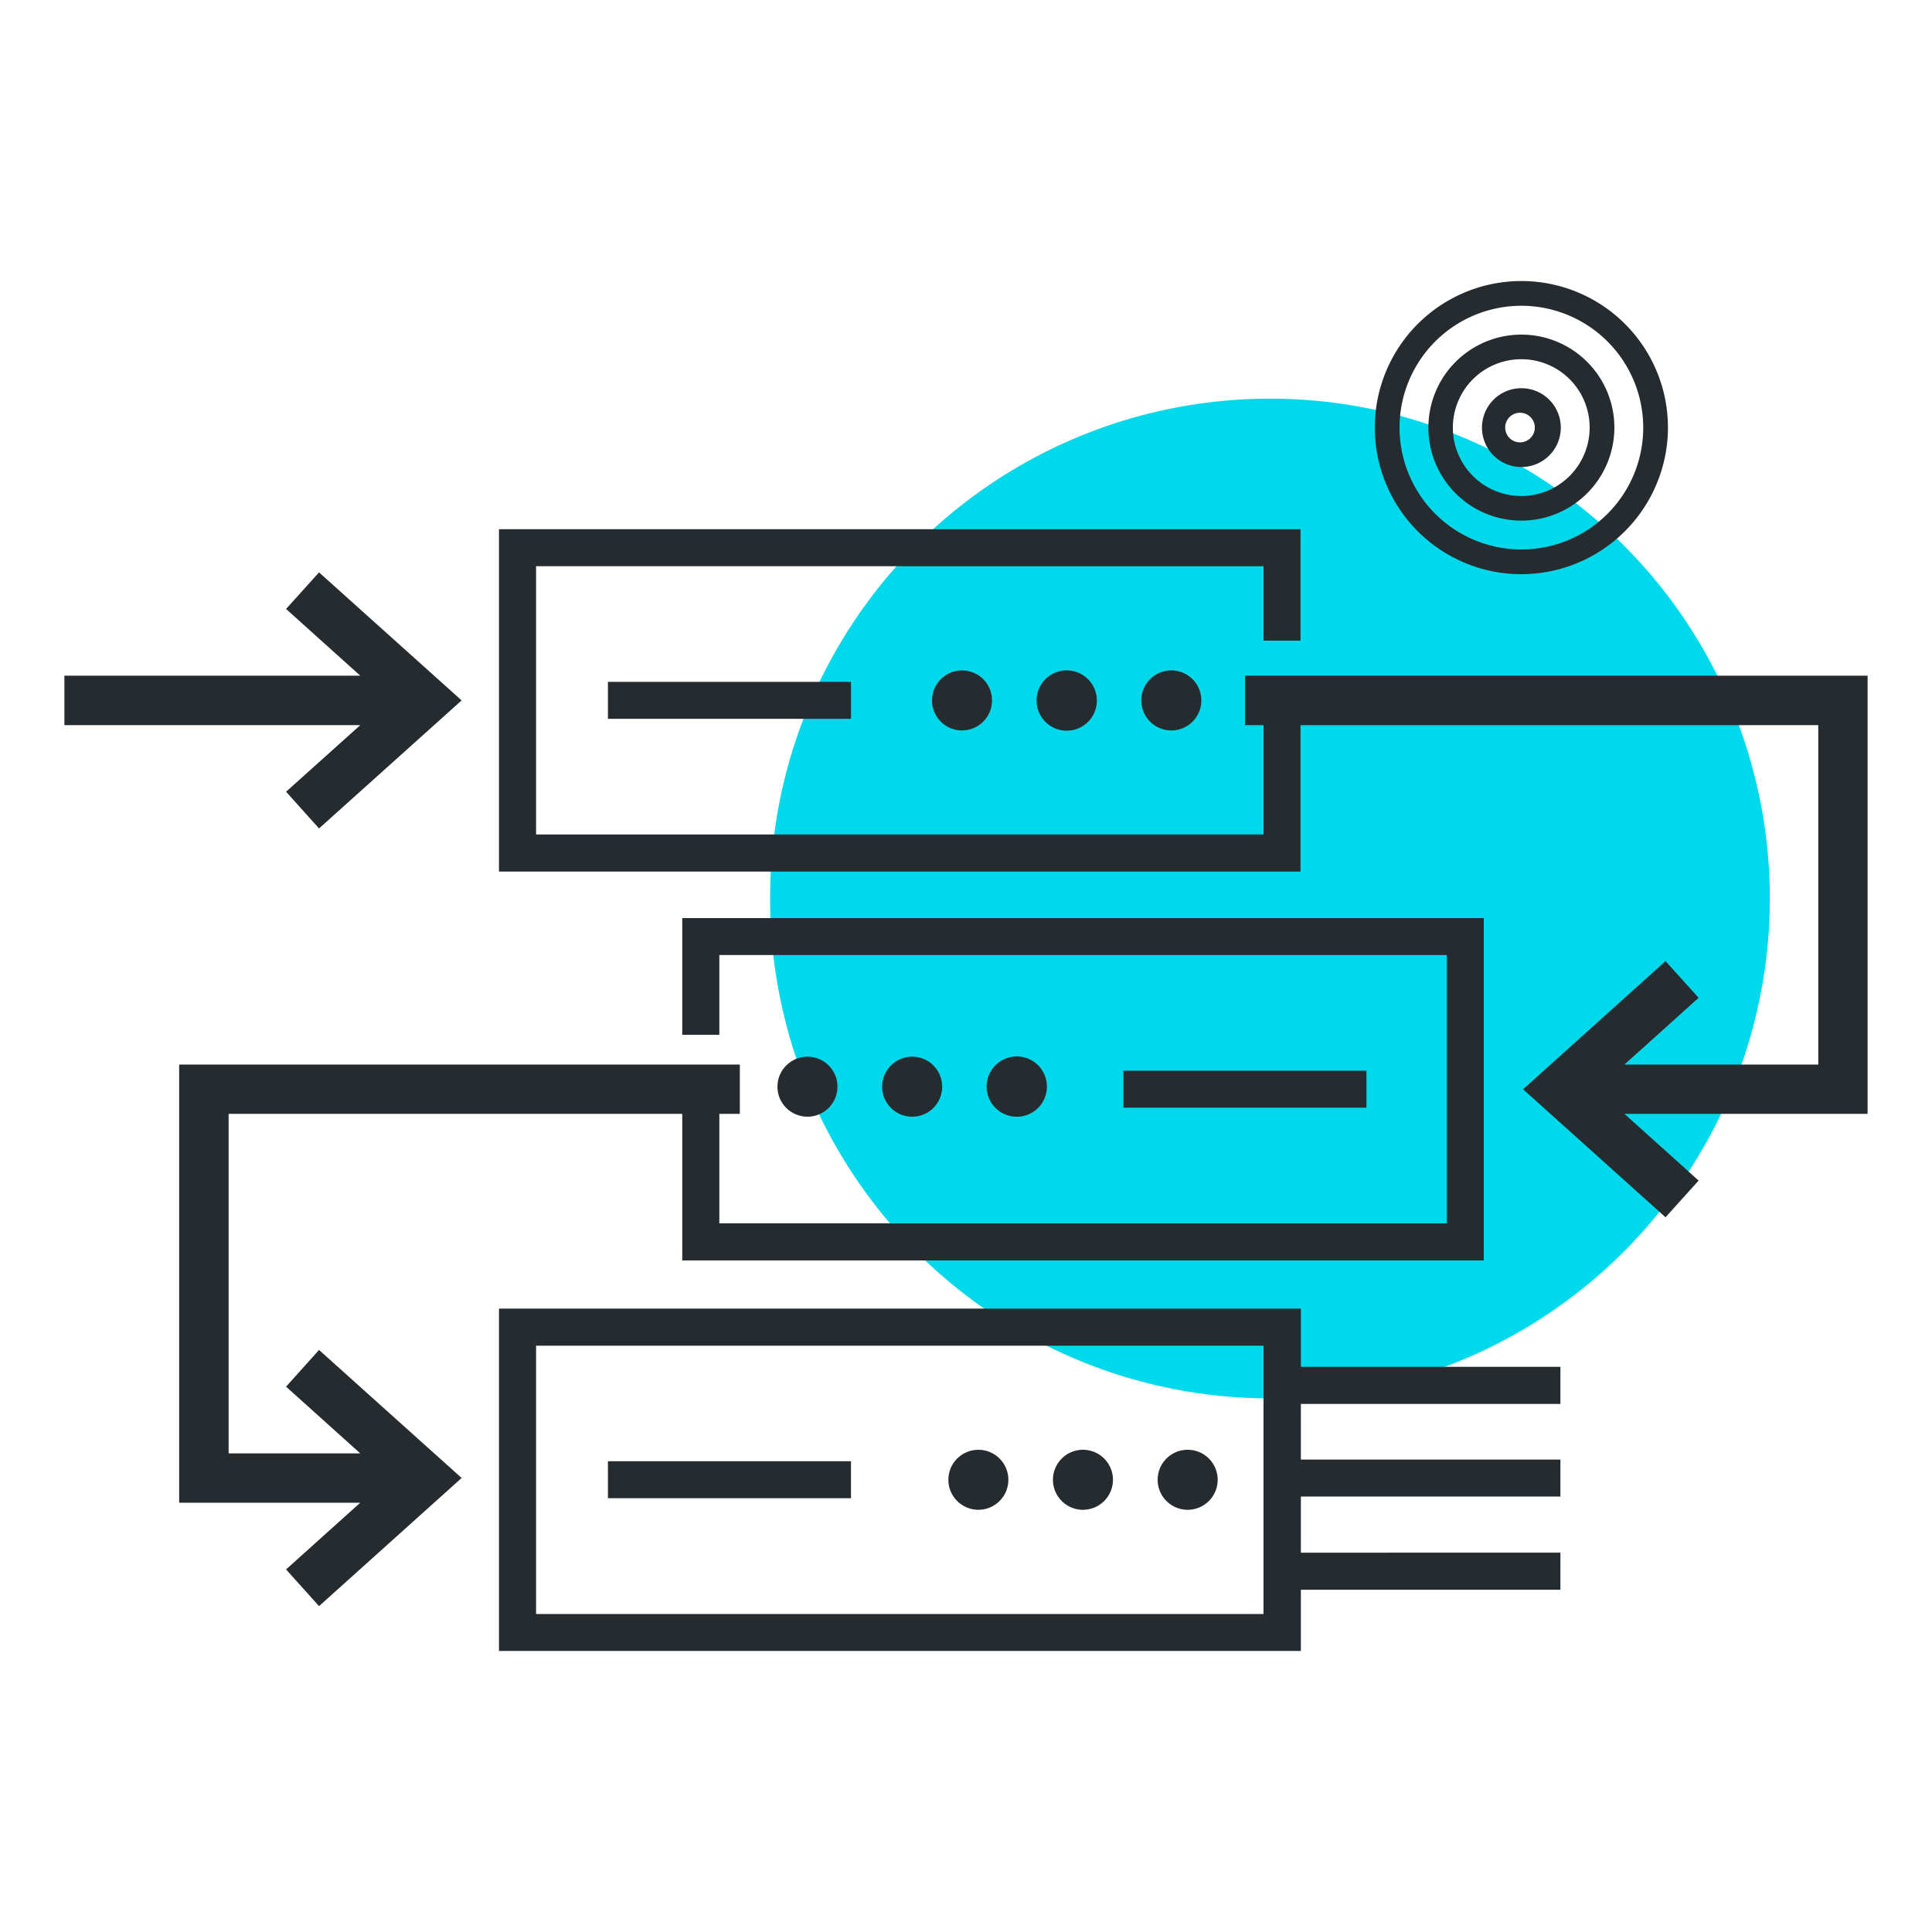 <svg xmlns="http://www.w3.org/2000/svg" id="Layer_1" data-name="Layer 1" viewBox="0 0 150 150"><defs><style>.cls-1{fill:#00d9eb;}.cls-2{fill:#262b2f;}</style></defs><circle class="cls-1" cx="98.6" cy="69.76" r="38.81"></circle><polygon class="cls-2" points="22.21 61.47 24.77 64.32 35.84 54.38 24.77 44.44 22.21 47.28 27.97 52.46 5 52.46 5 56.3 27.97 56.3 22.21 61.47"></polygon><path class="cls-2" d="M101,101.6H38.74v26.58H101v-4.75h20.15v-2.88H101v-4.36h20.15v-2.87H101V109h20.15v-2.88H101ZM98.1,125.31H41.62V104.48H98.1Z"></path><polygon class="cls-2" points="145 52.46 96.66 52.46 96.66 56.3 98.1 56.3 98.1 64.79 41.62 64.79 41.62 43.96 98.1 43.96 98.1 49.74 100.97 49.74 100.97 41.09 38.74 41.09 38.74 67.67 100.97 67.67 100.97 56.3 141.17 56.3 141.17 82.65 126.12 82.65 131.88 77.47 129.31 74.62 118.25 84.57 129.31 94.51 131.88 91.66 126.12 86.48 145 86.48 145 52.46"></polygon><polygon class="cls-2" points="22.21 107.66 27.97 112.84 17.75 112.84 17.75 86.48 52.97 86.48 52.97 97.86 115.2 97.86 115.2 71.28 52.97 71.28 52.97 80.34 55.85 80.34 55.85 74.15 112.33 74.15 112.33 94.98 55.85 94.98 55.85 86.48 57.44 86.48 57.44 82.65 13.91 82.65 13.91 116.67 27.97 116.67 22.21 121.85 24.77 124.7 35.84 114.75 24.77 104.81 22.21 107.66"></polygon><circle class="cls-2" cx="74.69" cy="54.38" r="2.33"></circle><path class="cls-2" d="M80.48,54.38a2.34,2.34,0,1,0,2.33-2.33A2.33,2.33,0,0,0,80.48,54.38Z"></path><path class="cls-2" d="M88.61,54.38a2.33,2.33,0,1,0,2.33-2.33A2.33,2.33,0,0,0,88.61,54.38Z"></path><circle class="cls-2" cx="62.69" cy="84.37" r="2.33"></circle><path class="cls-2" d="M73.15,84.37a2.33,2.33,0,1,0-2.33,2.33A2.33,2.33,0,0,0,73.15,84.37Z"></path><path class="cls-2" d="M81.28,84.37A2.34,2.34,0,1,0,79,86.7,2.33,2.33,0,0,0,81.28,84.37Z"></path><circle class="cls-2" cx="75.96" cy="114.89" r="2.33"></circle><path class="cls-2" d="M84.09,117.22a2.33,2.33,0,1,0-2.34-2.33A2.33,2.33,0,0,0,84.09,117.22Z"></path><path class="cls-2" d="M92.22,117.22a2.33,2.33,0,1,0-2.34-2.33A2.33,2.33,0,0,0,92.22,117.22Z"></path><rect class="cls-2" x="47.2" y="52.94" width="18.87" height="2.87"></rect><rect class="cls-2" x="87.22" y="83.13" width="18.87" height="2.87"></rect><rect class="cls-2" x="47.2" y="113.45" width="18.87" height="2.87"></rect><path class="cls-2" d="M118.12,44.58A11.38,11.38,0,1,1,129.5,33.2,11.4,11.4,0,0,1,118.12,44.58Zm0-20.84a9.46,9.46,0,1,0,9.46,9.46A9.47,9.47,0,0,0,118.12,23.74Z"></path><path class="cls-2" d="M118.12,40.42a7.22,7.22,0,1,1,7.22-7.22A7.23,7.23,0,0,1,118.12,40.42Zm0-12.53a5.31,5.31,0,1,0,5.3,5.31A5.3,5.3,0,0,0,118.12,27.89Z"></path><path class="cls-2" d="M118.12,36.26a3.06,3.06,0,1,1,3.06-3.06A3.06,3.06,0,0,1,118.12,36.26Zm0-4.21a1.15,1.15,0,1,0,0,2.29,1.15,1.15,0,0,0,0-2.29Z"></path></svg>